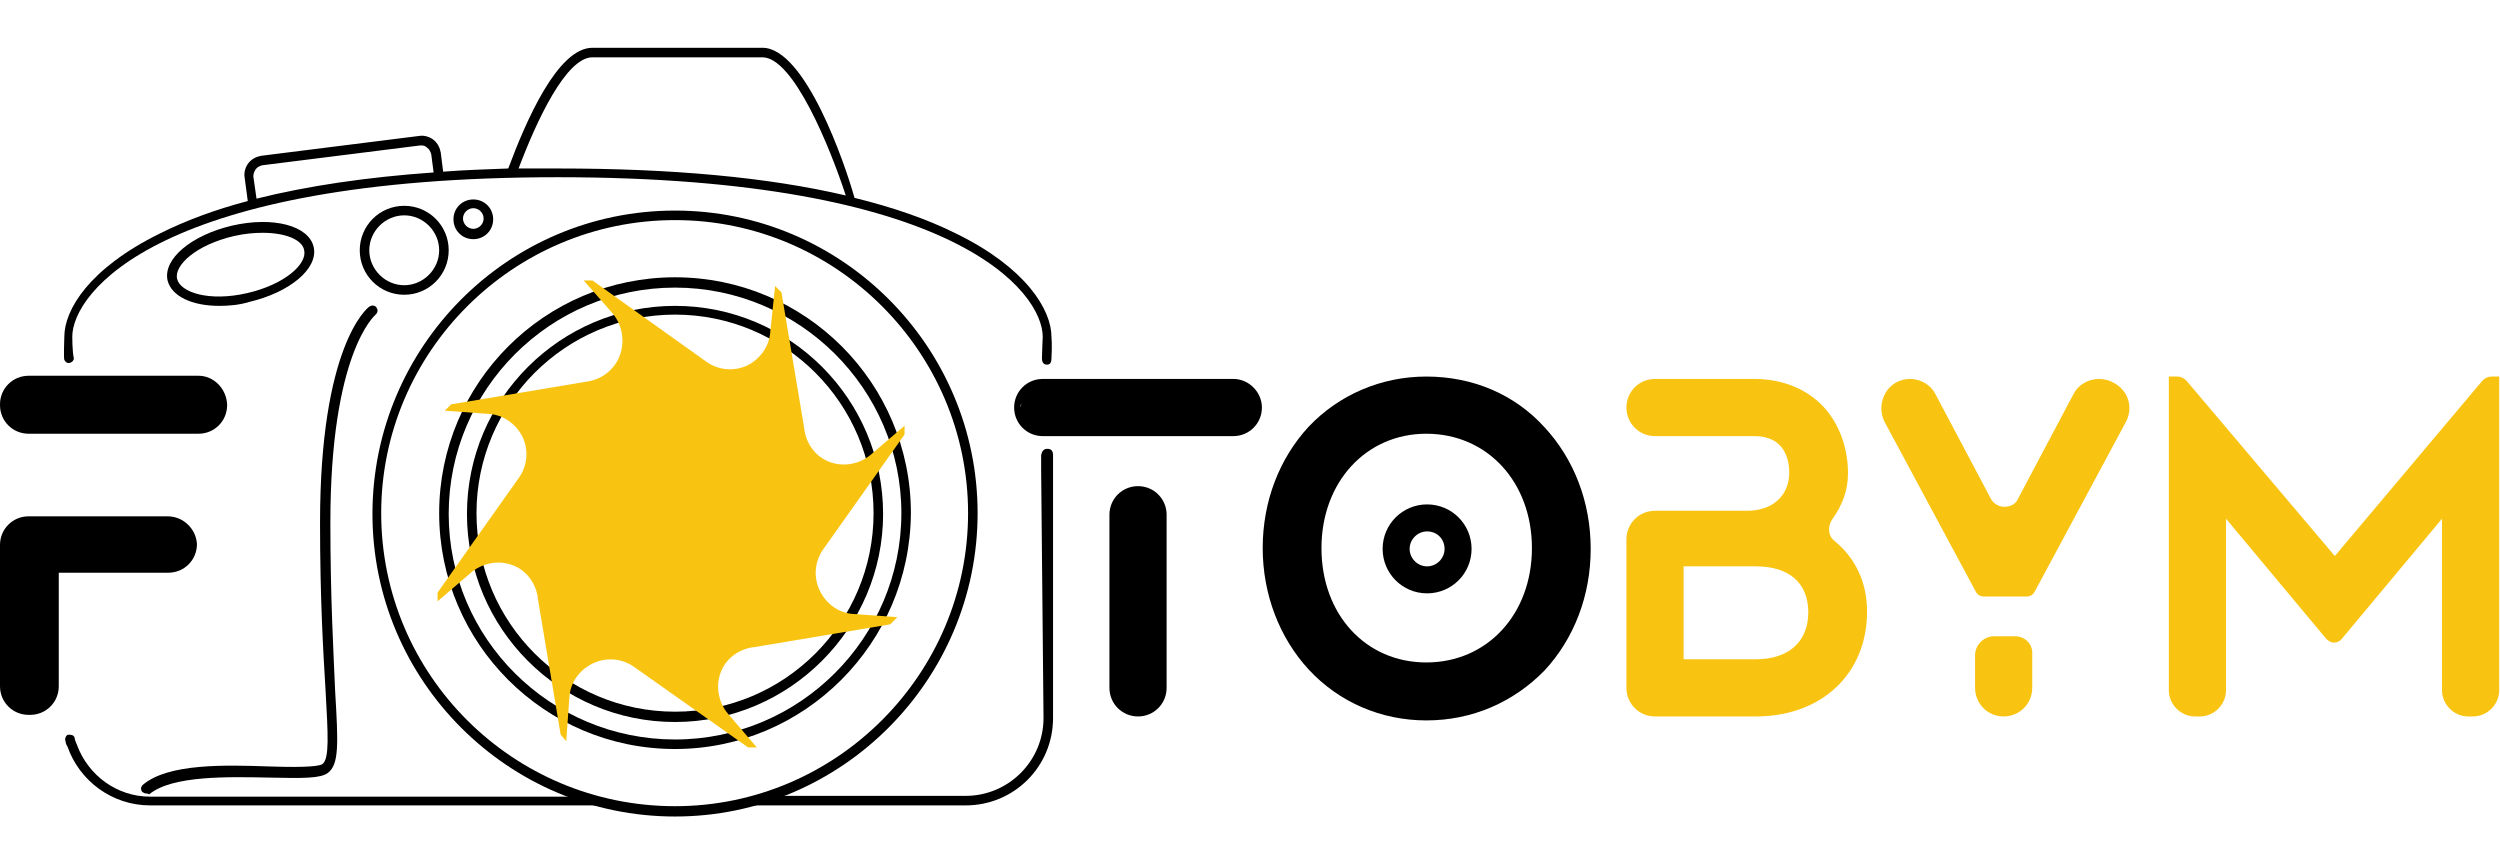 <?xml version="1.0" encoding="utf-8"?>
<!-- Generator: Adobe Illustrator 21.1.0, SVG Export Plug-In . SVG Version: 6.00 Build 0)  -->
<svg width="280" version="1.1" id="Слой_1" xmlns="http://www.w3.org/2000/svg" xmlns:xlink="http://www.w3.org/1999/xlink" x="0px" y="0px"
	 viewBox="0 0 314.8 96.8" style="enable-background:new 0 0 314.8 96.8;" xml:space="preserve">
<style type="text/css">
	.st0{fill:#F8C411;}
	.st1{display:none;fill:#F8C411;}
</style>
<g>
	<g>
		<g>
			<path d="M21.1,59H3.6c-2,0-3.6,1.6-3.6,3.6v17.8c0,2,1.6,3.6,3.6,3.6h0.2c2,0,3.6-1.6,3.6-3.6V66.1h13.8c2,0,3.6-1.6,3.6-3.6
				C24.7,60.6,23.1,59,21.1,59z"/>
			<path d="M25,41.3H3.6c-2,0-3.6,1.6-3.6,3.6V45c0,2,1.6,3.6,3.6,3.6H25c2,0,3.6-1.6,3.6-3.6v-0.1C28.5,42.9,26.9,41.3,25,41.3z"/>
		</g>
		<g>
			<path d="M155.3,41.7h-24c-2,0-3.6,1.6-3.6,3.6c0,2,1.6,3.6,3.6,3.6h24c2,0,3.6-1.6,3.6-3.6C158.9,43.4,157.3,41.7,155.3,41.7z
				 M158.1,45.4L158.1,45.4c0-0.2,0-0.4-0.1-0.6C158.1,45,158.1,45.2,158.1,45.4z M128.6,44.8c0,0.2-0.1,0.4-0.1,0.6l0,0
				C128.5,45.2,128.5,45,128.6,44.8z"/>
			<path d="M143.3,55.2c-2,0-3.6,1.6-3.6,3.6v21.8c0,2,1.6,3.6,3.6,3.6s3.6-1.6,3.6-3.6V58.8C146.9,56.8,145.3,55.2,143.3,55.2z"/>
		</g>
		<path d="M179.6,41.4c-5.7,0-11,2.3-14.8,6.3c-3.7,4-5.8,9.4-5.8,15.3c0,5.8,2.1,11.3,5.8,15.3c3.8,4.1,9.1,6.4,14.8,6.4
			c5.8,0,11-2.3,14.9-6.3c3.7-4,5.8-9.4,5.8-15.3c0-5.9-2.1-11.3-5.8-15.3C190.7,43.6,185.4,41.4,179.6,41.4z M166.4,63
			c0-8.3,5.6-14.4,13.2-14.4c7.7,0,13.3,6.1,13.3,14.4c0,8.3-5.6,14.4-13.3,14.4C172,77.4,166.4,71.4,166.4,63z"/>
		<path class="st0" d="M231,62.1c-0.8-0.6-0.9-1.8-0.3-2.7c1.3-1.8,2-3.7,2-5.8c0-3.2-1.1-6.2-3-8.3c-2.1-2.3-5.2-3.6-8.8-3.6h-12.5
			c-2,0-3.6,1.6-3.6,3.6c0,2,1.6,3.6,3.6,3.6h12.5c3.8,0,4.4,2.9,4.4,4.6c0,2.9-2.1,4.8-5.3,4.8h-11.6c-2,0-3.6,1.6-3.6,3.6v18.7
			c0,2,1.6,3.6,3.6,3.6h12.7c8.3,0,14-5.4,14-13.2C235.1,67.4,233.7,64.3,231,62.1z M221.1,77H212V65.3h9.1c4.2,0,6.6,2.1,6.6,5.8
			C227.7,74.8,225.2,77,221.1,77z"/>
		<path class="st0" d="M253.7,74.1h-2.6c-1.3,0-2.4,1.1-2.4,2.4v4.1c0,2,1.6,3.6,3.6,3.6c2,0,3.6-1.6,3.6-3.6v-4.2
			C256,75.1,255,74.1,253.7,74.1z"/>
		<path class="st0" d="M264.3,41.7c-1.3,0-2.6,0.7-3.2,1.9l-7,13.2c-0.3,0.7-1,1-1.7,1c-0.7,0-1.4-0.4-1.7-1l-7-13.2
			c-0.6-1.2-1.9-1.9-3.2-1.9c-1.3,0-2.5,0.7-3.1,1.8s-0.7,2.4-0.1,3.6l11.5,21.4c0.2,0.4,0.6,0.6,1,0.6h5.4c0.4,0,0.8-0.2,1-0.6
			l11.5-21.4c0.6-1.1,0.6-2.5-0.1-3.6S265.6,41.7,264.3,41.7z"/>
		<path class="st1" d="M314,41.4h-0.3c-0.4,0-0.8,0.2-1.1,0.5L294,64l-18.9-22.3c0,0-0.2-0.3-0.3-0.3c-0.1,0-0.4,0-0.4,0h-0.5h-0.8
			v0.8v40.6c0,0.8,0.6,1.4,1.4,1.4h4.4c0.8,0,1.4-0.6,1.4-1.4V59.3l12.5,15c0.3,0.3,0.7,0.5,1.1,0.5c0.4,0,0.8-0.2,1.1-0.5
			l12.6-15.1v23.6c0,0.8,0.6,1.4,1.4,1.4h4.4c0.8,0,1.4-0.6,1.4-1.4V42.2v-0.8H314z"/>
		<path class="st0" d="M314,41.4h-0.3c-0.4,0-0.8,0.2-1.1,0.5L294,64l-18.7-22.1c-0.3-0.3-0.7-0.5-1.1-0.5h-0.3h-0.8v0.8v38.7
			c0,1.8,1.5,3.3,3.3,3.3h0.6c1.8,0,3.3-1.5,3.3-3.3V59.3l12.6,15.1c0.3,0.3,0.6,0.5,1,0.5c0.4,0,0.8-0.2,1-0.5l12.6-15.1v21.6
			c0,1.8,1.5,3.3,3.3,3.3h0.6c1.8,0,3.3-1.5,3.3-3.3V42.2v-0.8H314z"/>
		<path d="M179.7,68.7c-3.1,0-5.6-2.5-5.6-5.6s2.5-5.6,5.6-5.6c3.1,0,5.6,2.5,5.6,5.6S182.8,68.7,179.7,68.7z M179.7,60.9
			c-1.2,0-2.2,1-2.2,2.2s1,2.2,2.2,2.2s2.2-1,2.2-2.2S181,60.9,179.7,60.9z"/>
	</g>
	<g>
		<g>
			<path d="M85,96.8c-21,0-38.1-17.1-38.1-38.1S63.9,20.5,85,20.5c21,0,38.1,17.1,38.1,38.1S106,96.8,85,96.8z M85,21.7
				C64.6,21.7,48,38.3,48,58.6C48,79,64.6,95.5,85,95.5c20.3,0,36.9-16.6,36.9-36.9C121.9,38.3,105.3,21.7,85,21.7z"/>
			<path d="M85,88.3c-16.4,0-29.7-13.3-29.7-29.7c0-16.4,13.3-29.7,29.7-29.7s29.7,13.3,29.7,29.7C114.6,75,101.3,88.3,85,88.3z
				 M85,30.2c-15.7,0-28.5,12.8-28.5,28.5S69.3,87.1,85,87.1s28.5-12.8,28.5-28.5S100.6,30.2,85,30.2z"/>
			<path d="M85,84.9c-14.5,0-26.2-11.8-26.2-26.2c0-14.5,11.8-26.2,26.2-26.2c14.5,0,26.2,11.8,26.2,26.2
				C111.2,73.1,99.4,84.9,85,84.9z M85,33.6c-13.8,0-25,11.2-25,25c0,13.8,11.2,25,25,25c13.8,0,25-11.2,25-25
				C110,44.8,98.8,33.6,85,33.6z"/>
		</g>
		<g>
			<path d="M50.9,31.1c-3.1,0-5.6-2.5-5.6-5.6s2.5-5.6,5.6-5.6c3.1,0,5.6,2.5,5.6,5.6S54,31.1,50.9,31.1z M50.9,21.1
				c-2.4,0-4.4,2-4.4,4.4s2,4.4,4.4,4.4c2.4,0,4.4-2,4.4-4.4S53.3,21.1,50.9,21.1z"/>
			<path d="M18.4,93.9c-0.2,0-0.3-0.1-0.5-0.2c-0.2-0.3-0.2-0.6,0.1-0.9c3.2-2.7,10.3-2.5,16-2.3c2.8,0.1,6,0.1,6.6-0.3
				c0.9-0.7,0.7-3.7,0.4-9.2c-0.3-4.9-0.7-11.6-0.7-21.2c0-22.2,5.9-27,6.2-27.2c0.3-0.2,0.7-0.2,0.9,0.1c0.2,0.3,0.2,0.6-0.1,0.9
				c-0.1,0.1-5.7,4.8-5.7,26.2c0,9.6,0.4,16.3,0.6,21.2c0.4,6.7,0.5,9.2-0.9,10.3c-0.9,0.7-3.1,0.7-7.3,0.6
				c-5.2-0.1-12.3-0.3-15.2,2.1C18.6,93.9,18.5,93.9,18.4,93.9z"/>
			<path d="M9.1,36.4c0-5.6,11-20.1,61.1-20.1c50.2,0,61.1,14.5,61.1,20.1c0,0-0.1,2.2-0.1,2.7c0,0.7,0.4,0.8,0.6,0.8
				c0.2,0,0.6,0,0.6-0.8c0.1-1.7,0-2.7,0-2.7c0-3.4-3.2-8.7-12-13c-3.6-1.8-7.9-3.3-12.8-4.5C106.4,14.6,101.4,0,96,0H74.6
				C70.2,0,66.2,9.3,64,15.2c-2.8,0.1-5.6,0.2-8.2,0.4l-0.3-2.4c-0.1-0.6-0.4-1.2-0.9-1.6c-0.5-0.4-1.2-0.6-1.8-0.5l-19.9,2.5
				c-0.6,0.1-1.2,0.4-1.6,0.9c-0.4,0.5-0.6,1.2-0.5,1.8l0.4,3c-4.2,1.1-7.9,2.5-11.1,4.1c-8.9,4.4-12,9.6-12,13c0,0-0.1,2.7,0,2.9
				c0.1,0.2,0.3,0.4,0.5,0.4c0.4,0,0.7-0.3,0.7-0.6C9.1,38.3,9.1,36.4,9.1,36.4z M74.6,1.2H96c3.9,0,8.5,11.3,10.5,17.4
				c-9.8-2.3-21.9-3.4-36.2-3.4c-1.7,0-3.3,0-5,0C67.6,9.1,71.3,1.2,74.6,1.2z M32.2,15.3c0.2-0.3,0.5-0.4,0.8-0.5l19.9-2.5
				c0.1,0,0.1,0,0.2,0c0.3,0,0.5,0.1,0.7,0.3c0.3,0.2,0.4,0.5,0.5,0.8l0.3,2.3c-8.5,0.6-15.9,1.7-22.3,3.3l-0.4-2.8
				C31.9,15.9,32,15.6,32.2,15.3z"/>
			<path d="M76.1,95.2c-0.6-0.2-1.2-0.5-1.7-0.9H18.9c-4.2,0-7.8-2.7-9.2-6.5c-0.1-0.2-0.3-0.7-0.3-0.9c-0.1-0.4-0.5-0.4-0.8-0.4
				c-0.2,0-0.4,0.3-0.4,0.6c0.1,0.5,0.1,0.6,0.3,0.9c1.5,4.3,5.6,7.4,10.4,7.4h58.2C76.7,95.4,76.4,95.3,76.1,95.2z"/>
			<path d="M131.9,50.5c-0.5,0-0.7,0.3-0.8,0.8c0,0.8,0,2,0,1.8l0.3,31.3c0,5.4-4.4,9.8-9.8,9.8H95.9c-0.2,0.2-0.4,0.3-0.7,0.4
				c-0.8,0.4-1.5,0.6-2.3,0.8h28.7c6.1,0,11-4.9,11-11l0-31.3c0,0,0-1.3,0-1.8C132.6,50.7,132.3,50.5,131.9,50.5z"/>
			<path d="M59.6,19.1c-1.4,0-2.5,1.1-2.5,2.5s1.1,2.5,2.5,2.5c1.4,0,2.5-1.1,2.5-2.5S61,19.1,59.6,19.1z M59.6,22.8
				c-0.7,0-1.3-0.6-1.3-1.3s0.6-1.3,1.3-1.3c0.7,0,1.3,0.6,1.3,1.3S60.3,22.8,59.6,22.8z"/>
			<path d="M27.6,32.5c-3.4,0-6-1.2-6.5-3.2c-0.6-2.7,3-5.7,8.1-6.9c5.2-1.2,9.7,0,10.3,2.7l0,0c0.6,2.7-3,5.7-8.1,6.9
				C30.1,32.4,28.8,32.5,27.6,32.5z M33.1,23.3c-1.1,0-2.3,0.1-3.6,0.4c-4.8,1.1-7.6,3.7-7.2,5.4c0.4,1.7,4,2.9,8.8,1.8
				c4.8-1.1,7.6-3.7,7.2-5.4C38.1,24.2,36,23.3,33.1,23.3z"/>
		</g>
	</g>
</g>
<path class="st0" d="M113,71.7l-5.5-0.4c-1.9-0.1-3.5-1.3-4.3-3c-0.8-1.7-0.6-3.7,0.5-5.2l10.2-14.4l0-1.1l-4.2,3.6
	c-1.4,1.2-3.4,1.6-5.1,1c-1.8-0.6-3-2.2-3.3-4l0-0.1l-2.9-17.3l-0.8-0.8L97,35.7c-0.1,1.9-1.3,3.5-2.9,4.3c-1.7,0.8-3.7,0.6-5.2-0.5
	L74.6,29.3l-1.1,0l3.6,4.1c1.2,1.4,1.6,3.4,1,5.2c-0.6,1.8-2.2,3.1-4,3.4l-17.3,2.9l-0.8,0.8l5.5,0.4c1.9,0.1,3.5,1.3,4.3,2.9
	c0.8,1.7,0.6,3.7-0.5,5.2l0,0l0,0L55.1,68.6l0,1.1l4.2-3.6c1.4-1.2,3.4-1.6,5.1-1c1.8,0.6,3,2.2,3.3,4l0,0.1l2.9,17.3l0.7,0.8
	l0.4-5.5c0.1-1.9,1.3-3.5,3-4.3c1.7-0.8,3.7-0.6,5.2,0.5l0,0l0,0l0,0l14.3,10.1l1.1,0l-3.6-4.2c-1.2-1.4-1.6-3.4-1-5.1
	c0.6-1.8,2.2-3,4-3.3l0.1,0l17.3-2.9L113,71.7z"/>
</svg>
